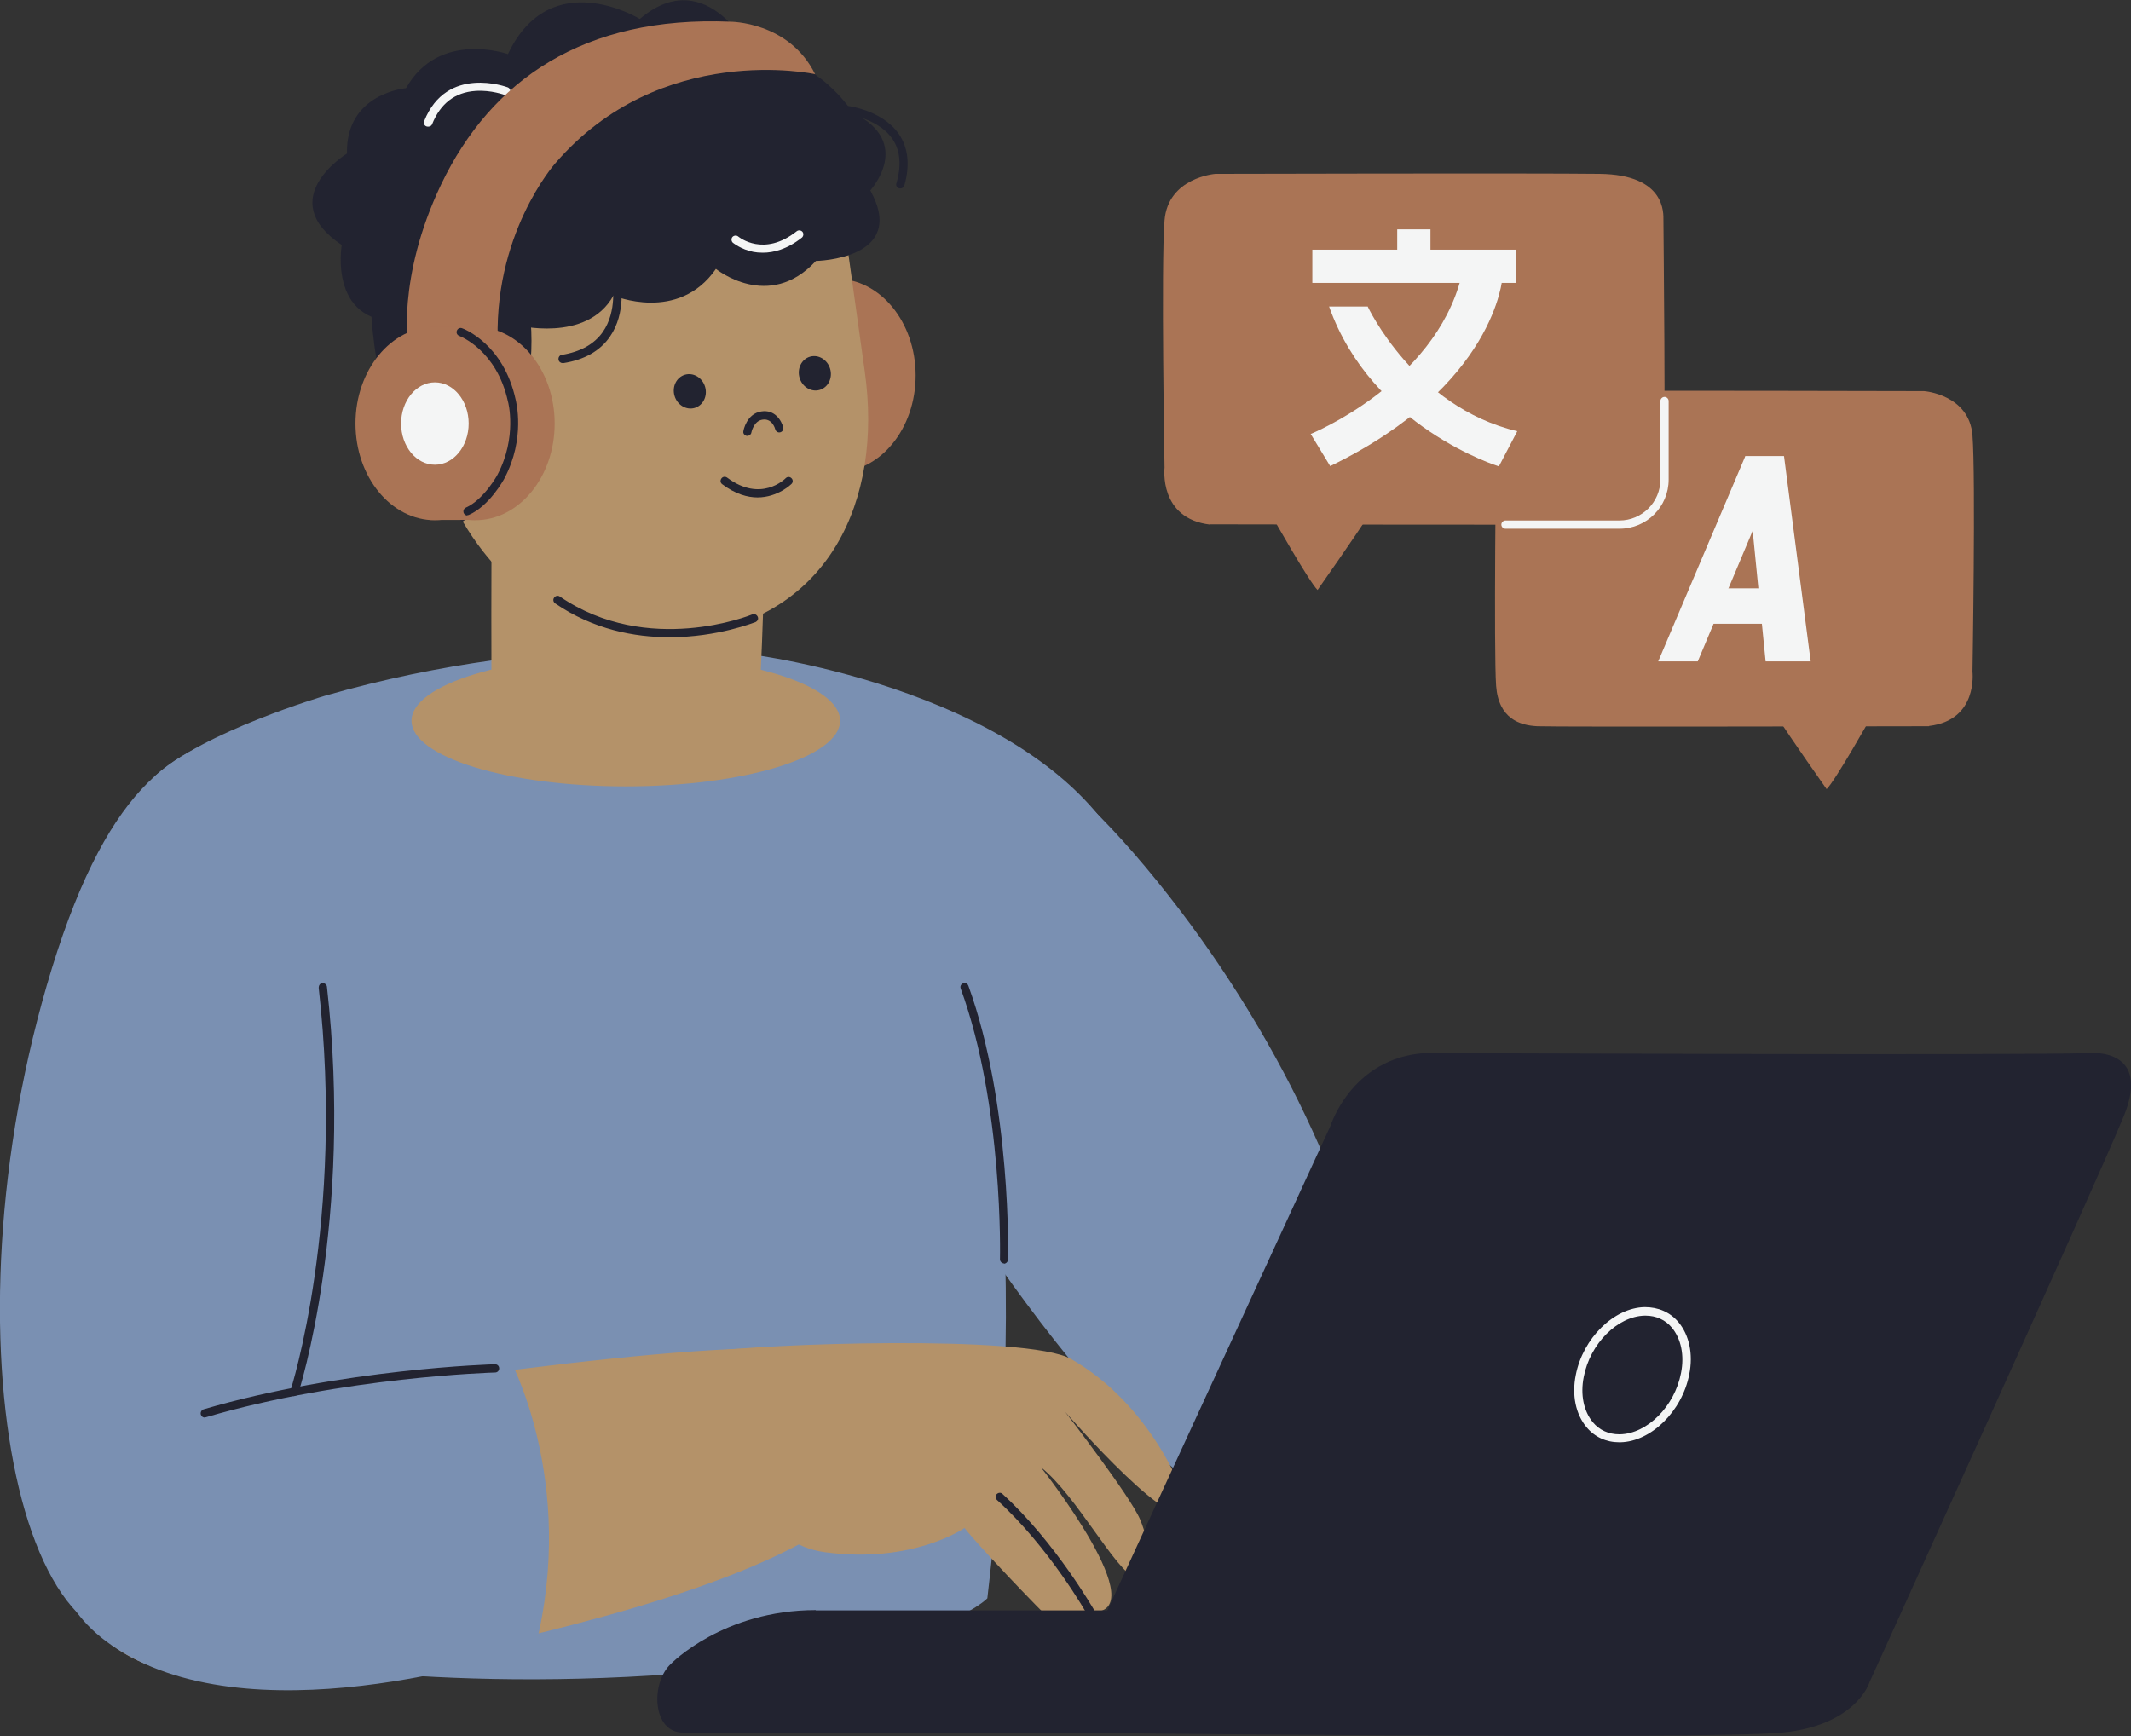 <?xml version="1.0" encoding="utf-8"?>
<svg xmlns="http://www.w3.org/2000/svg" id="icon" version="1.1" viewBox="0 0 775.7 632.1">
  <rect x="0" y="0" width="775.7" height="632.1" fill="#333333" stroke="none"/>
  <ellipse cx="304.4" cy="136.7" fill="#aa7455" rx="28.9" ry="35.2"/>
  <g>
    <path d="M664.9,287.3s-13.6-19.3-17.6-25.7c0,0,17.7-1.2,33.5,0,0,0-12.9,22.9-15.9,25.7Z" fill="#aa7455"/>
    <path d="M702.2,264.4s-136.3.3-142.6,0c-6.3-.3-14.1-2.7-15-14.7-.9-12,0-88.8,0-91.2,0-2.4-.9-15.8,22.1-16.1s133.7,0,133.7,0c0,0,16.4,1.2,17.6,16.1,1.2,15,0,86.1,0,86.1,0,0,2.1,17.6-15.8,19.7Z" fill="#aa7455"/>
  </g>
  <g>
    <polygon fill="#f4f5f5" points="649.4 166.1 635.3 166.1 603.6 240.8 618 240.8 649.4 166.1"/>
    <polygon fill="#f4f5f5" points="649.4 166.1 659.1 240.8 642.7 240.8 635.3 166.1 649.4 166.1"/>
    <rect fill="#f4f5f5" height="12.9" width="27" x="620.2" y="214.2"/>
  </g>
  <g>
    <path d="M272.9,238.2s109,13.3,138.3,76.6c23.2,50.1-52,56.5-47.3,109.1,5.4,60.8,0,119.1-4.5,158,0,0-18.6,20.4-113,27.5-97.9,7.3-163.3-7.7-163.3-7.7l-12.3-157.1c28.9-98.6-14.3-162.1-14.3-162.1,17.4-16.1,61.8-29.2,61.8-29.2,86.5-24.8,154.7-15.2,154.7-15.2Z" fill="#7a90b2"/>
    <path d="M94.7,266.6c12.6-1.3,26.1,6.7,32.4,17.7,9.7,16.8,17.8,45.3,12.9,87.2-8.5,72.7-31.1,192.4-70.5,218.7-60.5,40.4-92.3-102-50.6-237.7,21.2-68.7,46.8-82.9,75.7-85.9Z" fill="#7a90b2"/>
    <path d="M142.4,607.1s-98.9,22.7-114.3-26.3c-11.6-36.7,16.5-60.6,75.3-70,58.9-9.4,189.9-28.3,205.5-15.9,15.6,12.4,38.8,31.6-7.8,61.4-41.9,26.9-121.9,42-158.7,50.8Z" fill="#b49269"/>
    <path d="M313.9,265.9c-12.1,3.7-21.5,16.3-23.1,28.9-2.5,19.2,1.2,48.6,22,85.4,36,63.7,103.3,165.3,149.8,174.2,71.4,13.7,45.5-129.8-45.6-238.7-46.1-55.1-75.2-58.3-103.1-49.8Z" fill="#7a90b2"/>
    <g>
      <path d="M276.4,548.7c-13.6-23.2-45.1-52.1-18.5-56.5,17.8-2.9,115.9-6.5,132,2.6,28.7,16.3,41.5,48.8,41.5,52.4.1,17.2-43.7-33.2-43.7-33.2,0,0,23.8,30.8,27.3,39.2,3.6,8.4,5.9,23.9-1.5,21.4-7.4-2.5-21.6-30.1-34.6-40.4,0,0,42.7,54.1,17.9,52.7,0,0-1.9,15.4-15,2.3-13.1-13.1-28.8-30.2-30.7-32.9,0,0-18.8,13.2-51,8.8-10.7-1.5-18.8-7.9-23.8-16.4Z" fill="#b49269"/>
      <path d="M397,588.5c-.5,0-1-.3-1.3-.8-.1-.2-13.8-24.4-32.8-41.6-.6-.6-.7-1.5-.1-2.1.6-.6,1.5-.7,2.1-.1,19.3,17.6,33.2,42.1,33.4,42.3.4.7.2,1.6-.6,2-.2.1-.5.2-.7.2Z" fill="#222330"/>
    </g>
    <g>
      <g>
        <path d="M522,383.4s213.5.9,239.2,0c0,0,22-1.8,11.9,22.9-10.1,24.7-92.6,206.2-92.6,206.2,0,0-4.7,15.6-31.7,18.3-27,2.7-266.2,0-266.2,0l101.7-220.9s8.3-26.7,37.6-26.6Z" fill="#222330"/>
        <path d="M589.4,525.1c-4.7,0-8.9-1.9-11.9-5.5-3.9-4.7-5.4-11.6-3.9-19,2.6-13.4,13.9-24.5,25.1-24.7,4.9,0,9.2,1.8,12.3,5.5,3.9,4.7,5.4,11.6,3.9,19h0c-2.6,13.4-13.9,24.5-25.1,24.7-.1,0-.2,0-.4,0ZM599,479c-.1,0-.2,0-.3,0-9.9.2-19.9,10.2-22.2,22.3-1.3,6.5,0,12.5,3.3,16.5,2.4,2.9,5.8,4.4,9.6,4.4s.2,0,.3,0c9.9-.2,19.9-10.2,22.2-22.3,1.3-6.5,0-12.5-3.3-16.5-2.4-2.9-5.8-4.4-9.6-4.4ZM613.4,500.1h0,0Z" fill="#f4f5f5"/>
      </g>
      <path d="M296.9,586.3h136.6s0,44.5,0,44.5h-184.9c-11.2,0-11.9-18.2-4.3-25.1,0,0,18.9-19.5,52.7-19.5Z" fill="#222330"/>
    </g>
    <path d="M365.5,460s0,0,0,0c-.8,0-1.5-.7-1.5-1.5,0-.6,1.3-55.8-14.3-98.6-.3-.8.1-1.6.9-1.9.8-.3,1.6.1,1.9.9,15.7,43.4,14.5,99.2,14.4,99.7,0,.8-.7,1.5-1.5,1.5Z" fill="#222330"/>
    <g>
      <g>
        <path d="M214.6,10.3h0c-47.3,6.6-80.2,50.3-73.7,97.5l14.1,50.2c26.2,89.7,98.1,72.9,98.1,72.9,48.3-6.7,68.3-48.3,61.7-95.5l-7.1-50.9c-6.6-47.3-45.9-80.9-93.2-74.3Z" fill="#b49269"/>
        <path d="M134.7,102.9s33.6-35.7,51-9.9c17.4,25.8,2.9,82.9-17.3,96.9,0,0-32.9-17.7-33.7-87Z" fill="#222330"/>
        <path d="M176.8,132.5c-7.6.2-24.5,9.3-17.5,32.9,7,23.6,37.2,15,37.2,15l11.2-35.4c-18.9-12.5-23.3-12.6-30.9-12.4Z" fill="#b49269"/>
        <path d="M272.1,158.7c0,0-.2,0-.3,0-.8-.2-1.4-.9-1.2-1.7,0-.3,1.2-6.4,6.5-7.2,5-.8,7.4,3.4,8,5.8.2.8-.3,1.6-1.1,1.8-.8.2-1.6-.3-1.8-1.1-.1-.4-1.2-4.1-4.7-3.5-3.2.5-4,4.7-4,4.7-.1.7-.8,1.2-1.5,1.2Z" fill="#222330"/>
        <ellipse cx="296.6" cy="136.1" fill="#222330" rx="5.8" ry="6.3" transform="rotate(-16.1 295.935 135.971)"/>
        <ellipse cx="251.1" cy="142.6" fill="#222330" rx="5.8" ry="6.3" transform="rotate(-16.1 250.65 142.548)"/>
      </g>
      <path d="M278.5,194.4s-.7,37.3-2,57.1c.7-.3-12.1,18.6-53.6,18.9-33,.2-44-18.3-44-18.3,0,0-.2-51.9.2-70.3l99.5,12.6Z" fill="#b49269"/>
      <path d="M243.7,232c-12.7,0-27.7-2.8-41.6-12.3-.7-.5-.9-1.4-.4-2.1.5-.7,1.4-.9,2.1-.4,32.1,21.9,69.6,6.7,70,6.5.8-.3,1.6,0,2,.8s0,1.6-.8,2c-.2,0-13.6,5.5-31.2,5.5Z" fill="#222330"/>
      <path d="M310.4,41s-13.8-21.9-36.1-20.6c0,0-16.6-34.6-41.4-13.5,0,0-32.5-20-48,12.8,0,0-25.1-8.9-37.1,12.4,0,0-22,1.8-21.5,23.8,0,0-27,16.5-1.9,33.3,0,0-5.4,30.7,24.3,27.6,0,0,16.7,24,39,1.5,0,0,25.9,6.8,35.6-10.7,0,0,23.6,10.1,37.3-9.7,0,0,19.3,15.7,36.4-2.9,0,0,33.7-.5,19.8-25.7,0,0,16-17.4-6.4-28.3Z" fill="#222330"/>
      <path d="M327.7,68.6c-.1,0-.3,0-.4,0-.8-.2-1.3-1.1-1-1.9,1.9-6.5,1.4-12-1.5-16.2-5.5-7.9-17.7-9.1-17.8-9.1-.8,0-1.4-.8-1.4-1.6s.8-1.4,1.6-1.4c.6,0,13.7,1.3,20,10.4,3.4,5,4.1,11.3,2,18.7-.2.7-.8,1.1-1.4,1.1Z" fill="#222330"/>
      <path d="M155.8,46.1c-.2,0-.4,0-.6-.1-.8-.3-1.1-1.2-.8-1.9,8.2-20.6,30.1-12.4,30.4-12.3.8.3,1.2,1.2.9,1.9-.3.8-1.2,1.1-1.9.9,0,0-5-1.9-10.7-1.5-7.5.5-12.8,4.6-15.8,12.1-.2.6-.8.9-1.4.9Z" fill="#f4f5f5"/>
      <path d="M277.7,92c-1.3,0-2.5-.1-3.5-.3-4.5-.9-7.2-3.2-7.4-3.3-.6-.5-.7-1.5-.2-2.1.5-.6,1.5-.7,2.1-.2.4.3,9.3,7.6,21.3-1.9.6-.5,1.6-.4,2.1.2.5.6.4,1.6-.2,2.1-5.4,4.3-10.4,5.5-14.2,5.5Z" fill="#f4f5f5"/>
      <path d="M204.8,132.2c-.7,0-1.4-.5-1.5-1.3-.1-.8.4-1.6,1.2-1.7,6.8-1.1,11.8-3.9,14.9-8.3,5.4-7.7,3.5-17.9,3.5-18-.2-.8.4-1.6,1.2-1.8.8-.2,1.6.4,1.8,1.2,0,.5,2.2,11.5-3.9,20.3-3.6,5.2-9.3,8.4-16.9,9.6,0,0-.2,0-.2,0Z" fill="#222330"/>
      <path d="M275.8,181.1c-3.7,0-8.1-1.2-12.9-4.8-.7-.5-.8-1.4-.3-2.1.5-.7,1.4-.8,2.1-.3,12.3,9.2,21,.5,21.3.2.6-.6,1.5-.6,2.1,0,.6.6.6,1.5,0,2.1,0,0-4.9,4.9-12.4,4.9Z" fill="#222330"/>
    </g>
    <ellipse cx="227.8" cy="262.4" fill="#b49269" rx="78" ry="23.9"/>
  </g>
  <g>
    <path d="M479.6,214.8s14.2-20.2,18.4-26.9c0,0-18.6-1.3-35,0,0,0,13.5,23.9,16.6,26.9Z" fill="#aa7455"/>
    <path d="M440.6,190.9s142.7.3,149.3,0c6.6-.3,14.7-2.8,15.6-15.3.9-12.5,0-92.9,0-95.4,0-2.5.9-16.6-23.2-16.9s-139.9,0-139.9,0c0,0-17.2,1.3-18.5,16.9-1.3,15.6,0,90.1,0,90.1,0,0-2.2,18.5,16.6,20.7Z" fill="#aa7455"/>
  </g>
  <g>
    <path d="M546.9,101s-2.4,39.4-62.7,68.7l-7.1-11.7s44.9-18.2,54.8-57.1h15Z" fill="#f4f5f5"/>
    <path d="M497.8,111.5s17.1,36.7,54.5,45.5l-6.7,12.8s-46.2-14.2-61.8-58.2h14Z" fill="#f4f5f5"/>
    <rect fill="#f4f5f5" height="12.1" width="74.1" x="477.7" y="90.9"/>
    <rect fill="#f4f5f5" height="12.1" transform="rotate(90 514.7 89.9)" width="12.9" x="508.3" y="83.9"/>
  </g>
  <path d="M589.5,192.5h-41.5c-.8,0-1.5-.7-1.5-1.5s.7-1.5,1.5-1.5h41.5c8.2,0,14.9-6.7,14.9-14.9v-28.6c0-.8.7-1.5,1.5-1.5s1.5.7,1.5,1.5v28.6c0,9.9-8,17.9-17.9,17.9Z" fill="#f4f5f5"/>
  <path d="M185.1,493.9s25.1,45.2,9.8,105.7c0,0-90.4,32-144.9,4.9-54.5-27.2-24.6-82.1,20.8-91.5s114.3-19.1,114.3-19.1Z" fill="#7a90b2"/>
  <path d="M107.2,508.3c-.2,0-.3,0-.5,0-.8-.3-1.2-1.1-1-1.9.2-.6,19.9-62.1,10.3-146.8,0-.8.5-1.6,1.3-1.7.8,0,1.6.5,1.7,1.3,9.7,85.4-10.2,147.4-10.4,148-.2.6-.8,1-1.4,1Z" fill="#222330"/>
  <path d="M74.5,516.1c-.6,0-1.2-.4-1.4-1.1-.2-.8.2-1.6,1-1.9,50.5-14.8,105.5-16.4,106.1-16.4,0,0,0,0,0,0,.8,0,1.5.6,1.5,1.5,0,.8-.6,1.5-1.5,1.5-.5,0-55.3,1.6-105.3,16.3-.1,0-.3,0-.4,0Z" fill="#222330"/>
  <path d="M148.6,127s-4.4-25.6,12-59.9c18.2-38,52-61.4,105.2-59.2,0,0,21.4-.1,30.9,19.1,0,0-56.2-12.3-94.7,32.6,0,0-23.1,26.1-20.7,67.4h-32.7Z" fill="#aa7455"/>
  <g>
    <ellipse cx="173" cy="154.2" fill="#aa7455" rx="28.9" ry="35.2"/>
    <rect fill="#aa7455" height="70.3" width="16.4" x="156.6" y="119"/>
    <ellipse cx="158.3" cy="154.2" fill="#aa7455" rx="28.9" ry="35.2"/>
    <ellipse cx="158.3" cy="154.2" fill="#f4f5f5" rx="12.3" ry="15"/>
    <path d="M170.2,187.7c-.6,0-1.1-.3-1.4-.9-.3-.8,0-1.6.8-2,6.5-2.9,11.5-11.9,11.5-12,7.2-13.6,3.9-26.4,3.8-26.6-4.1-18.8-17.5-23.8-17.7-23.9-.8-.3-1.2-1.1-.9-1.9.3-.8,1.1-1.2,1.9-.9.6.2,15.1,5.7,19.5,26,.1.5,3.7,14-4.1,28.7-.2.4-5.5,10.1-13,13.3-.2,0-.4.1-.6.1Z" fill="#222330"/>
  </g>
</svg>